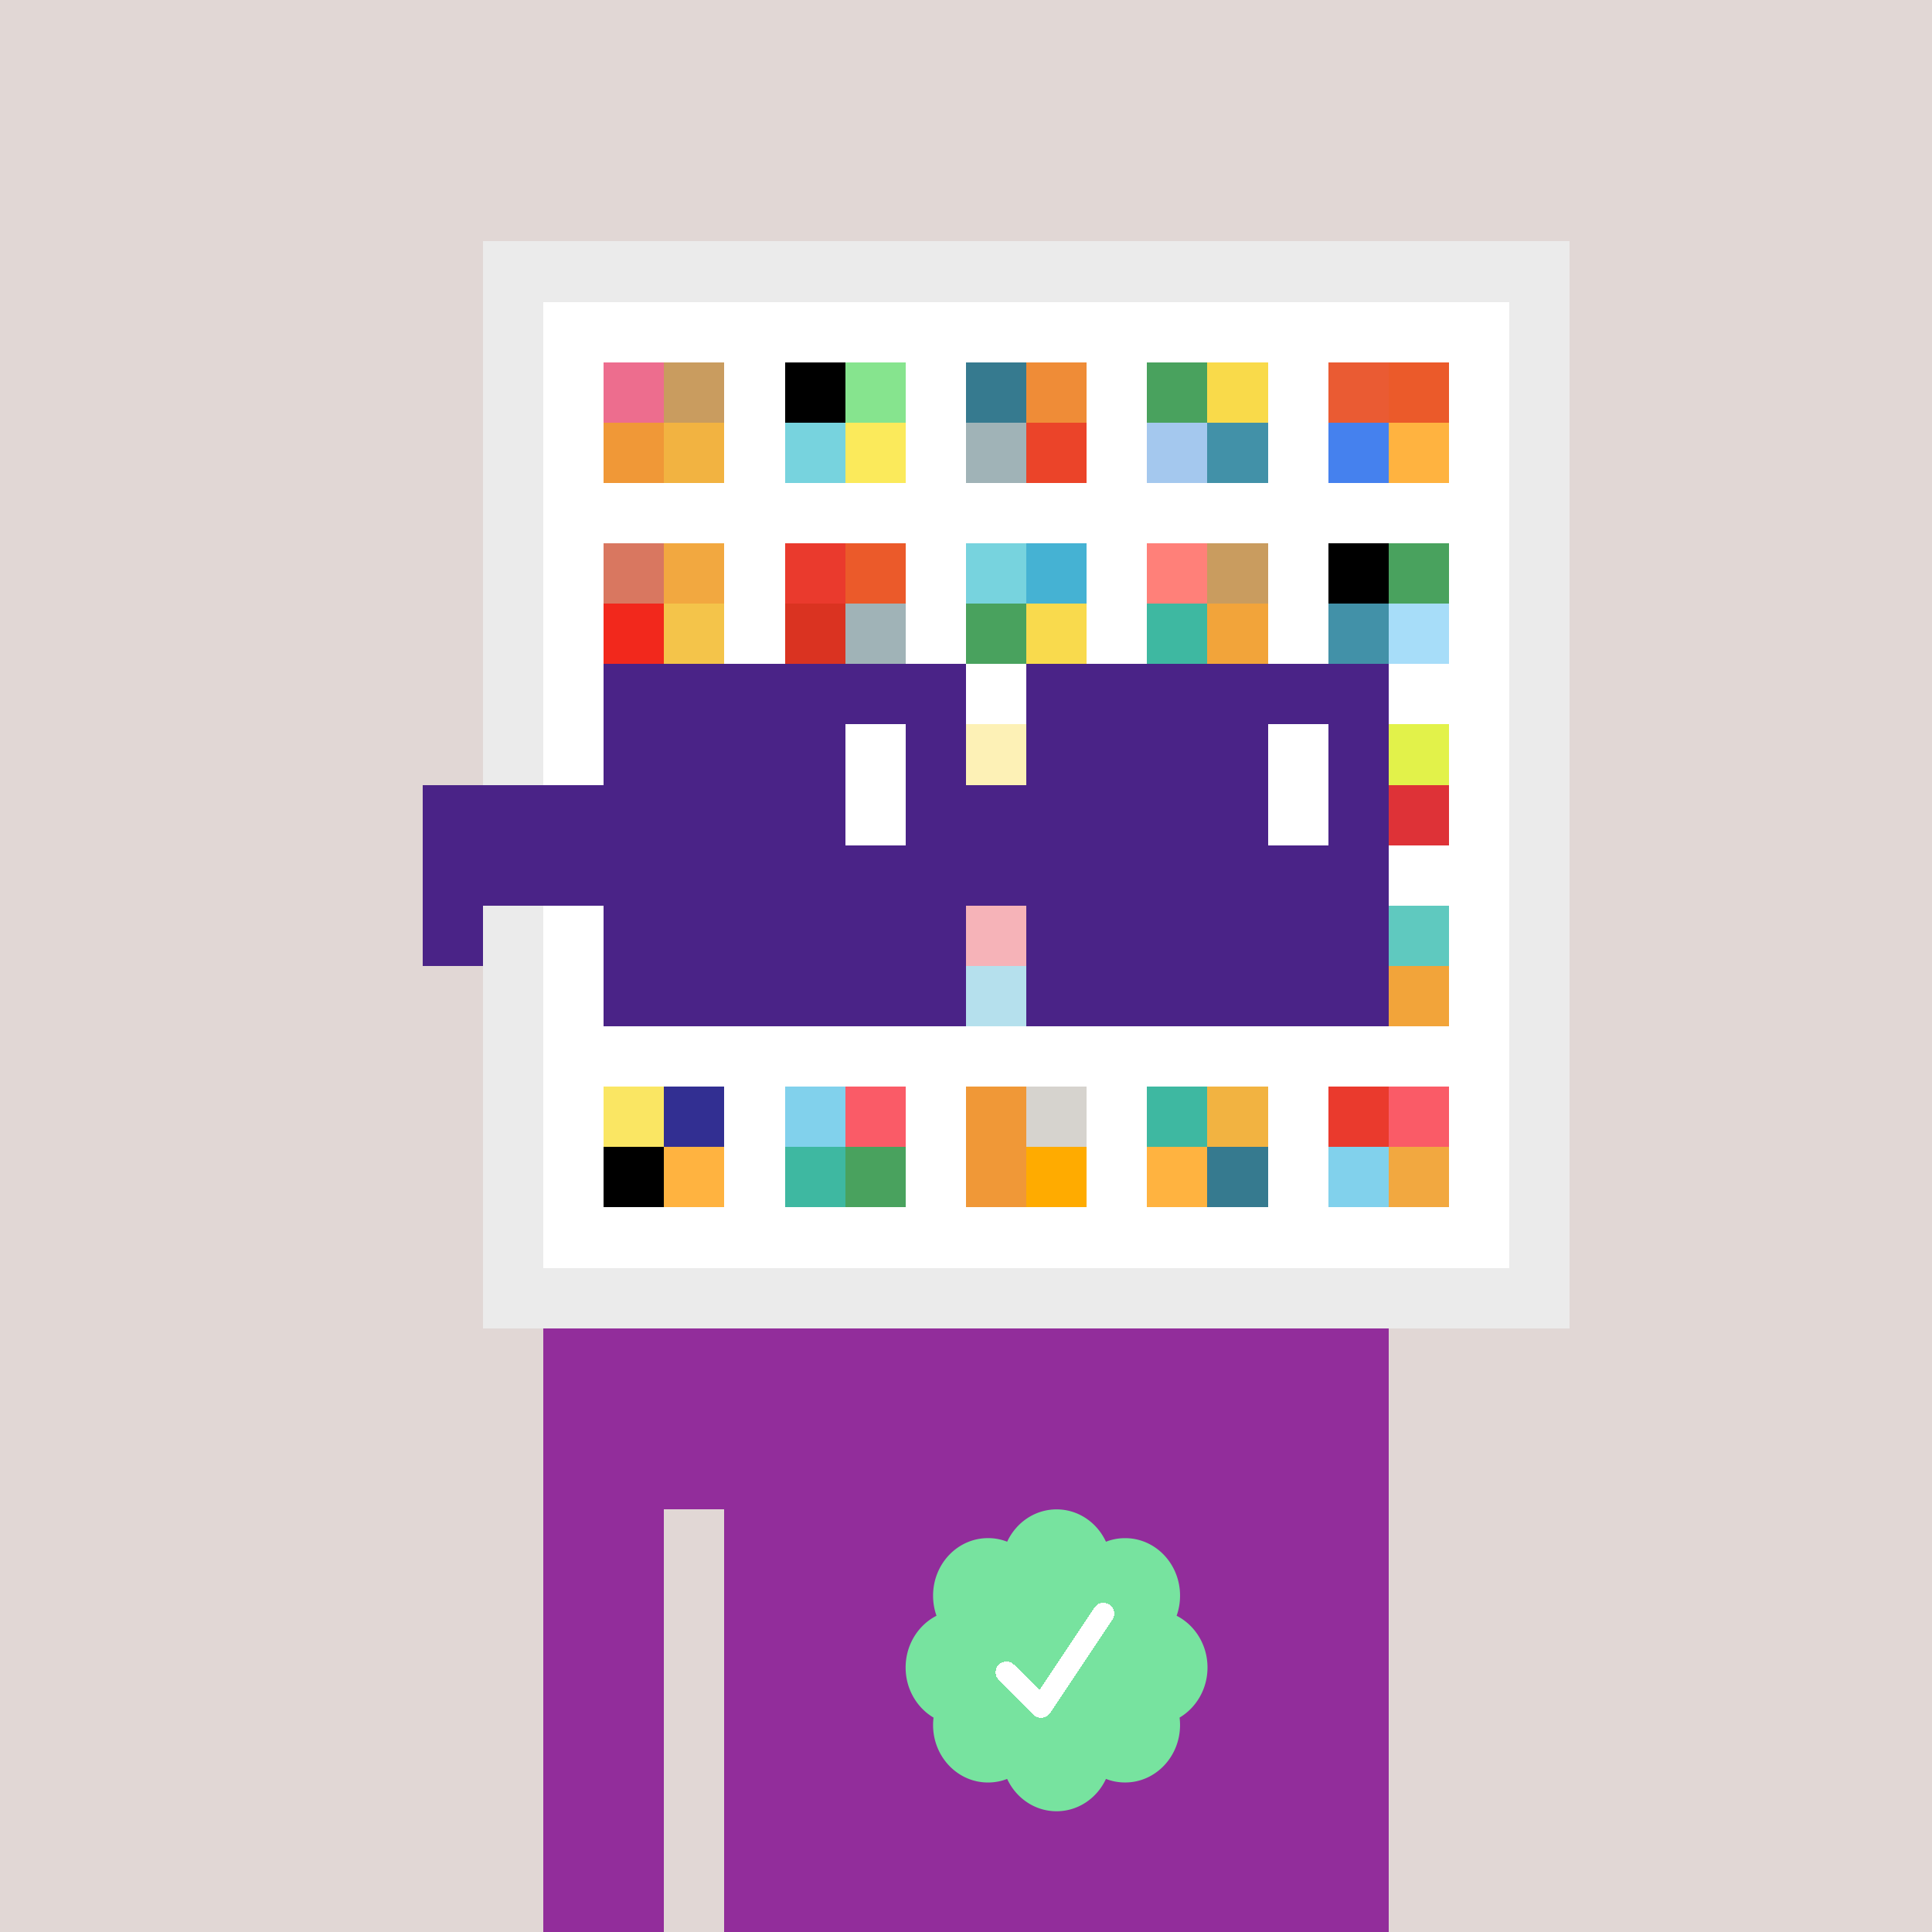 <svg xmlns="http://www.w3.org/2000/svg" viewBox="0 0 320 320" width="2000" height="2000" shape-rendering="crispEdges"><defs><style>.check{fill: #77E39F}</style></defs><path fill="#E1D7D5" d="M0 0h320v320H0z" /><path fill="#EBEBEB" d="M80 40h180v180H80z"/><path fill="#FFFFFF" d="M90 50h160v160H90z"/><path fill="#ED6D8E" d="M100 60h10v10h-10z"/><path fill="#F09837" d="M100 70h10v10h-10z"/><path fill="#C99C5F" d="M110 60h10v10h-10z"/><path fill="#F2B341" d="M110 70h10v10h-10z"/><path fill="#000000" d="M130 60h10v10h-10z"/><path fill="#77D3DE" d="M130 70h10v10h-10z"/><path fill="#86E48E" d="M140 60h10v10h-10z"/><path fill="#FBEA5B" d="M140 70h10v10h-10z"/><path fill="#367A8F" d="M160 60h10v10h-10z"/><path fill="#A0B3B7" d="M160 70h10v10h-10z"/><path fill="#EF8C37" d="M170 60h10v10h-10z"/><path fill="#EB4429" d="M170 70h10v10h-10z"/><path fill="#49A25E" d="M190 60h10v10h-10z"/><path fill="#A4C8EE" d="M190 70h10v10h-10z"/><path fill="#F9DA4A" d="M200 60h10v10h-10z"/><path fill="#4291A8" d="M200 70h10v10h-10z"/><path fill="#EA5B33" d="M220 60h10v10h-10z"/><path fill="#4581EE" d="M220 70h10v10h-10z"/><path fill="#EB5A2A" d="M230 60h10v10h-10z"/><path fill="#FFB340" d="M230 70h10v10h-10z"/><path fill="#D97760" d="M100 90h10v10h-10z"/><path fill="#F2281C" d="M100 100h10v10h-10z"/><path fill="#F2A840" d="M110 90h10v10h-10z"/><path fill="#F4C44A" d="M110 100h10v10h-10z"/><path fill="#EA3A2D" d="M130 90h10v10h-10z"/><path fill="#DA3321" d="M130 100h10v10h-10z"/><path fill="#EB5A2A" d="M140 90h10v10h-10z"/><path fill="#A0B3B7" d="M140 100h10v10h-10z"/><path fill="#77D3DE" d="M160 90h10v10h-10z"/><path fill="#49A25E" d="M160 100h10v10h-10z"/><path fill="#45B2D3" d="M170 90h10v10h-10z"/><path fill="#F9DA4D" d="M170 100h10v10h-10z"/><path fill="#FF8079" d="M190 90h10v10h-10z"/><path fill="#3EB8A1" d="M190 100h10v10h-10z"/><path fill="#C99C5F" d="M200 90h10v10h-10z"/><path fill="#F2A43A" d="M200 100h10v10h-10z"/><path fill="#000000" d="M220 90h10v10h-10z"/><path fill="#4291A8" d="M220 100h10v10h-10z"/><path fill="#49A25E" d="M230 90h10v10h-10z"/><path fill="#A7DDF9" d="M230 100h10v10h-10z"/><path fill="#F9DB49" d="M160 120h10v10h-10z"/><path fill="#E2F24A" d="M230 120h10v10h-10z"/><path fill="#DE3237" d="M230 130h10v10h-10z"/><path fill="#E8424E" d="M160 150h10v10h-10z"/><path fill="#45B2D3" d="M160 160h10v10h-10z"/><path fill="#5FC9BF" d="M230 150h10v10h-10z"/><path fill="#F2A43A" d="M230 160h10v10h-10z"/><path fill="#FAE663" d="M100 180h10v10h-10z"/><path fill="#000000" d="M100 190h10v10h-10z"/><path fill="#322F92" d="M110 180h10v10h-10z"/><path fill="#FFB340" d="M110 190h10v10h-10z"/><path fill="#81D1EC" d="M130 180h10v10h-10z"/><path fill="#3EB8A1" d="M130 190h10v10h-10z"/><path fill="#FA5B67" d="M140 180h10v10h-10z"/><path fill="#49A25E" d="M140 190h10v10h-10z"/><path fill="#F09837" d="M160 180h10v10h-10z"/><path fill="#F09837" d="M160 190h10v10h-10z"/><path fill="#D6D3CE" d="M170 180h10v10h-10z"/><path fill="#FFAB00" d="M170 190h10v10h-10z"/><path fill="#3EB8A1" d="M190 180h10v10h-10z"/><path fill="#FFB340" d="M190 190h10v10h-10z"/><path fill="#F2B341" d="M200 180h10v10h-10z"/><path fill="#367A8F" d="M200 190h10v10h-10z"/><path fill="#EA3A2D" d="M220 180h10v10h-10z"/><path fill="#81D1EC" d="M220 190h10v10h-10z"/><path fill="#FA5B67" d="M230 180h10v10h-10z"/><path fill="#F2A840" d="M230 190h10v10h-10z"/><path fill="#922D9B" d="M90 220h20v100H90V220Zm20 0h10v30h-10v-30Zm10 0h110v100H120V220Z"/><path class="check" shape-rendering="geometricPrecision" d="M200 276.191c0-3.762-2.083-7.024-5.114-8.572a9.97 9.97 0 0 0 .567-3.333c0-5.262-4.072-9.519-9.091-9.519-1.118 0-2.19.199-3.18.595-1.472-3.184-4.586-5.362-8.181-5.362-3.595 0-6.704 2.184-8.182 5.357a8.604 8.604 0 0 0-3.182-.595c-5.023 0-9.09 4.262-9.09 9.524 0 1.176.198 2.295.565 3.333-3.028 1.548-5.112 4.805-5.112 8.572 0 3.559 1.862 6.661 4.624 8.299-.048.405-.077.81-.077 1.225 0 5.262 4.067 9.523 9.09 9.523 1.12 0 2.191-.204 3.179-.594 1.476 3.175 4.586 5.356 8.183 5.356 3.6 0 6.71-2.181 8.183-5.356.988.387 2.059.59 3.18.59 5.024 0 9.091-4.263 9.091-9.525 0-.413-.029-.818-.079-1.22 2.757-1.637 4.626-4.739 4.626-8.296v-.002Z" /><path fill="#fff" d="m184.249 268.252-10.319 15.476a1.785 1.785 0 0 1-2.478.496l-.274-.224-5.75-5.75a1.784 1.784 0 1 1 2.524-2.524l4.214 4.207 9.106-13.666a1.787 1.787 0 0 1 2.476-.493 1.784 1.784 0 0 1 .501 2.476v.002Z"/><path fill="#FFFFFF" fill-opacity=".6" d="M160 120h10v50h-10z"/><path fill="#fff" d="M130 120h-20v10h20v-10Zm0 10h-20v10h20v-10Zm0 10h-20v10h20v-10Zm0 10h-20v10h20v-10Z"/><path fill="#000" d="M150 120h-20v10h20v-10Zm0 10h-20v10h20v-10Zm0 10h-20v10h20v-10Zm0 10h-20v10h20v-10Z"/><path fill="#fff" d="M200 120h-20v10h20v-10Zm0 10h-20v10h20v-10Zm0 10h-20v10h20v-10Zm0 10h-20v10h20v-10Z"/><path fill="#000" d="M220 120h-20v10h20v-10Zm0 10h-20v10h20v-10Zm0 10h-20v10h20v-10Zm0 10h-20v10h20v-10Z"/><path fill="#4A2387" d="M160 110h-60v10h60v-10Zm70 0h-60v10h60v-10Zm-120 10h-10v10h10v-10Zm50 0h-10v10h10v-10Zm20 0h-10v10h10v-10Zm50 0h-10v10h10v-10Zm0 10h-10v10h10v-10Zm-120 10h-10v10h10v-10Zm50 0h-10v10h10v-10Zm20 0h-10v10h10v-10Zm50 0h-10v10h10v-10Zm-150 0H70v10h10v-10Zm0 10H70v10h10v-10Zm30 0h-10v10h10v-10Zm50 0h-10v10h10v-10Zm20 0h-10v10h10v-10Zm50 0h-10v10h10v-10Zm-70 10h-60v10h60v-10Zm70 0h-60v10h60v-10Zm-120-30H70v10h40v-10Zm70 0h-30v10h30v-10Z"/><path fill="#4A2387" d="M110 120h40v40h-40z"/><path fill="#4A2387" d="M180 120h40v40h-40z"/><path fill="#FFFFFF" d="M140 120h10v20h-10z"/><path fill="#FFFFFF" d="M210 120h10v20h-10z"/><path fill="#4A2387" d="M80 140h45v10H80v-10Zm45 0h45v10h-45v-10Z"/></svg>